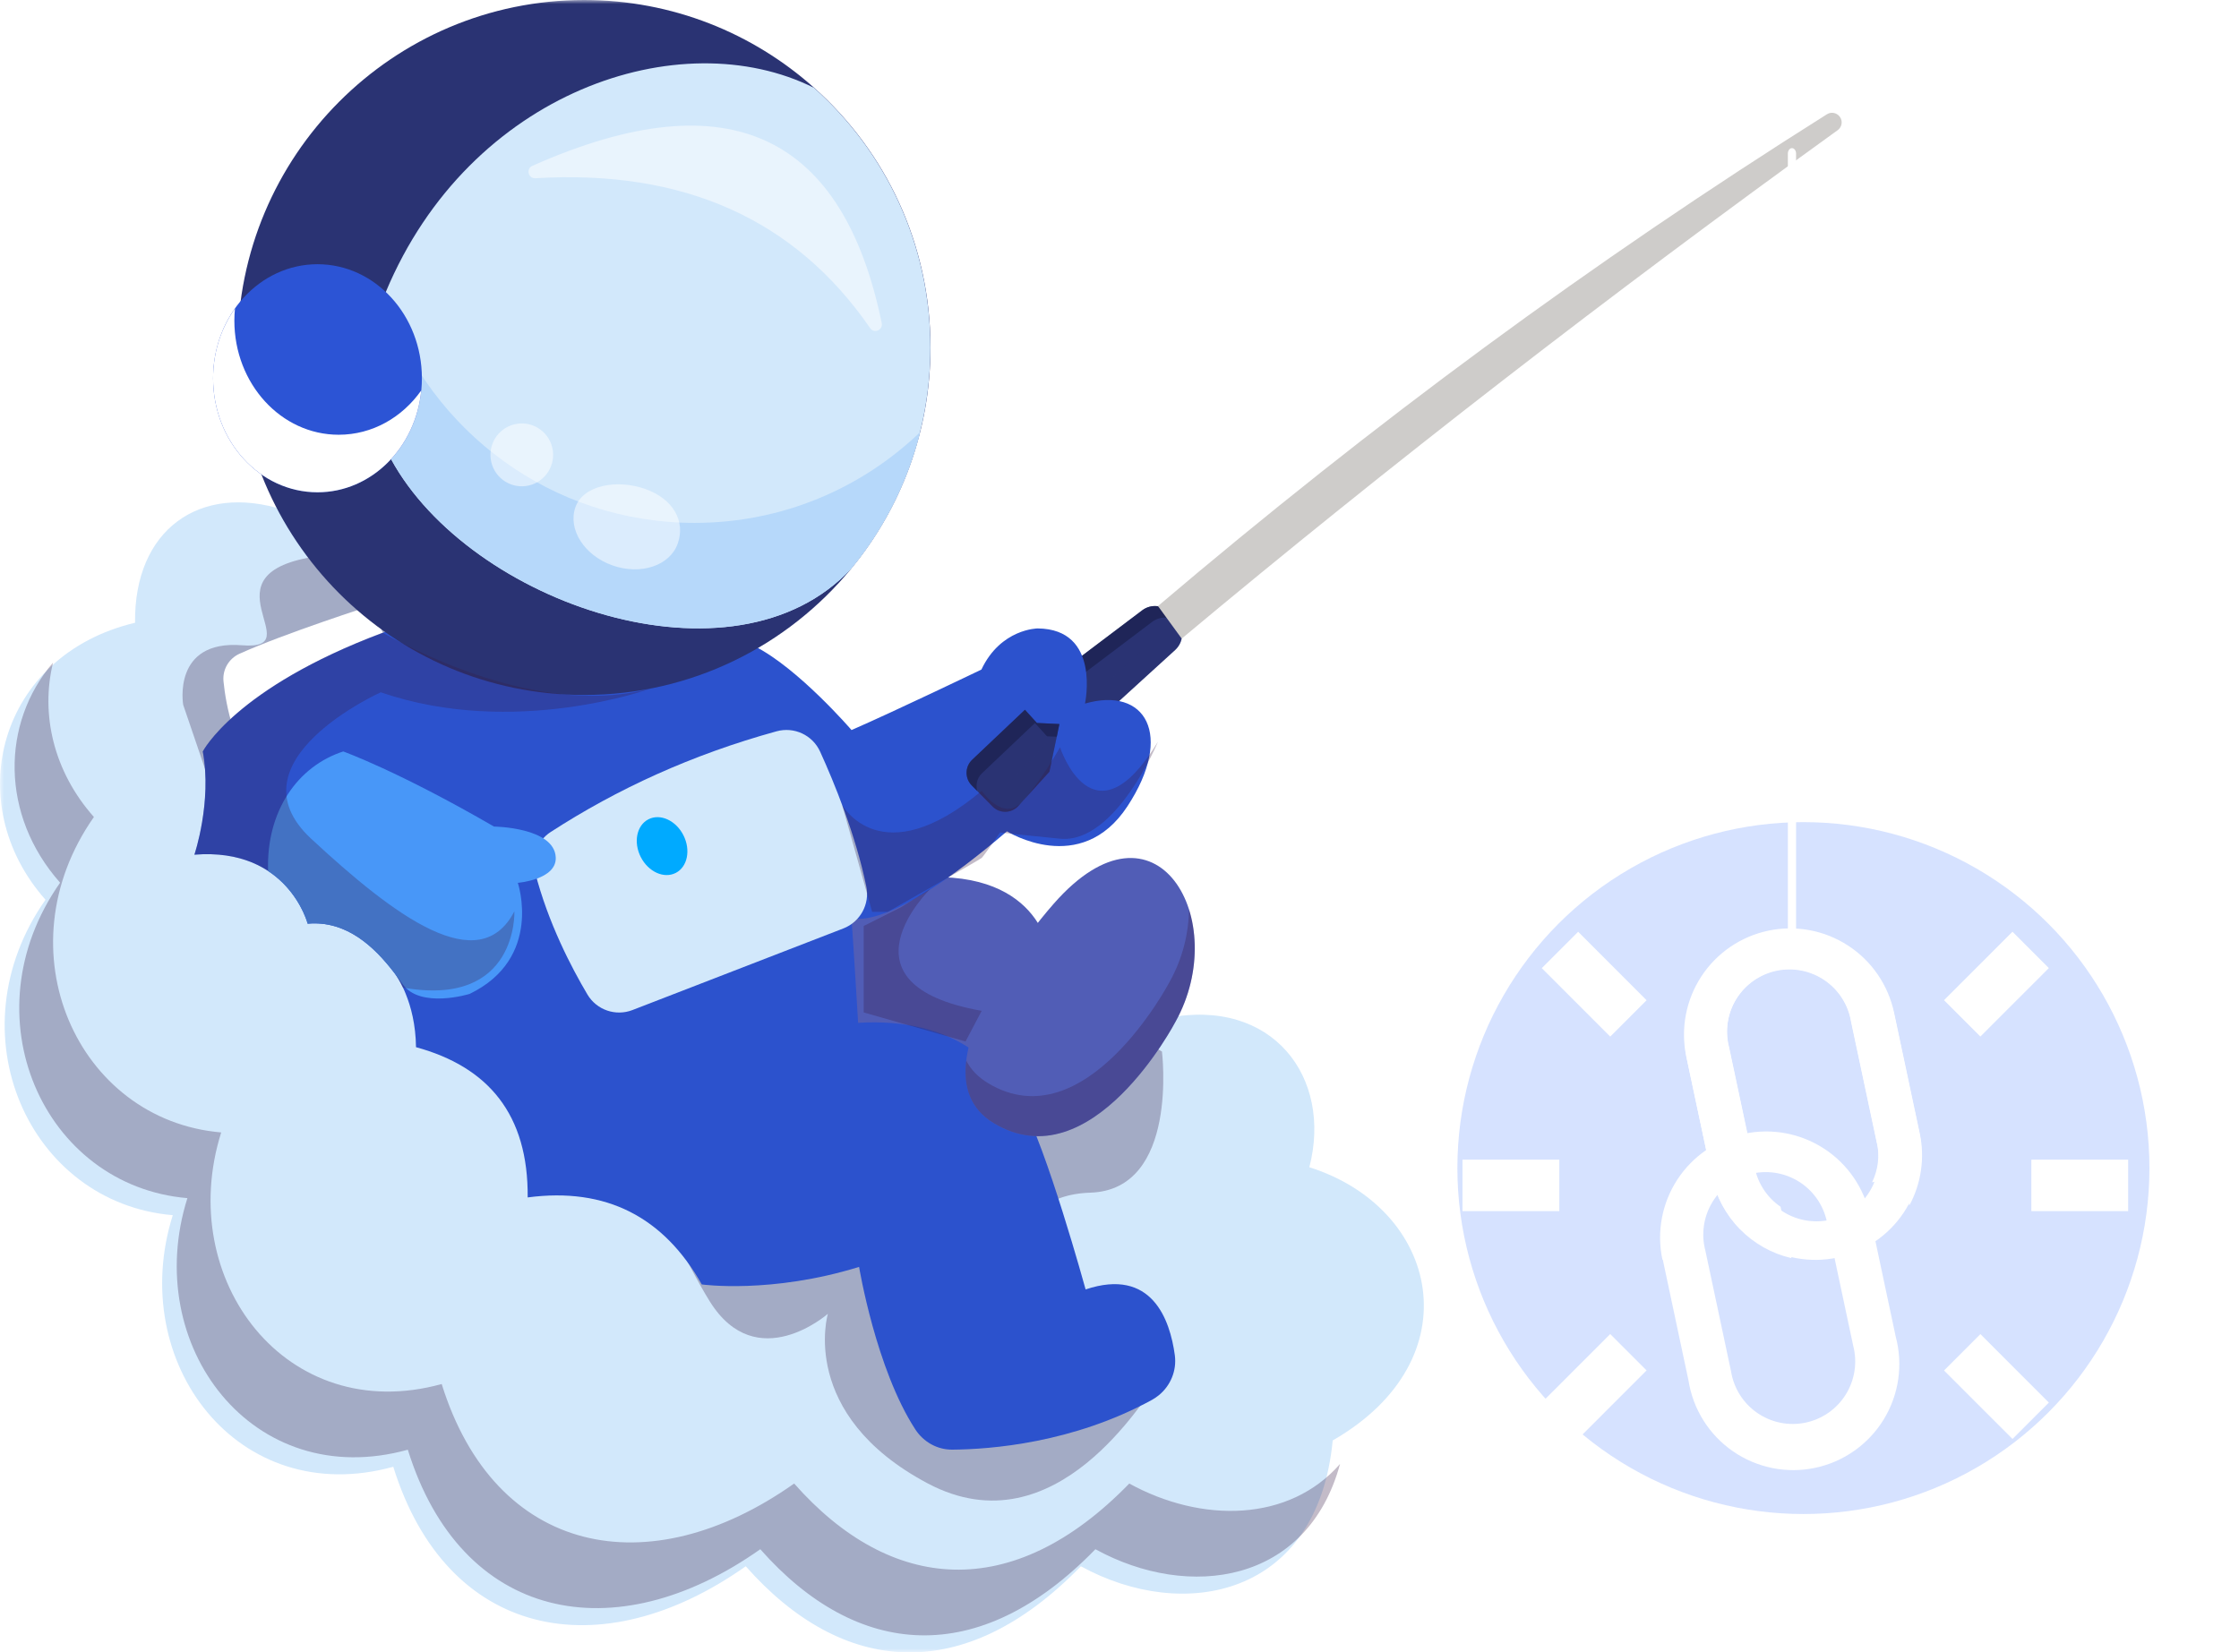 <svg width="275" height="203" viewBox="0 0 275 203" fill="none" xmlns="http://www.w3.org/2000/svg">
<mask id="mask0_3879_23609" style="mask-type:alpha" maskUnits="userSpaceOnUse" x="0" y="0" width="275" height="203">
<rect width="275" height="203" fill="#D9D9D9"/>
</mask>
<g mask="url(#mask0_3879_23609)">
<g filter="url(#filter0_f_3879_23609)">
<circle cx="42.5" cy="42.5" r="42.5" transform="matrix(-1 0 0 1 264 101)" fill="#99B6FF" fill-opacity="0.4"/>
</g>
<path d="M34.913 62.668C24.488 59.289 16.443 65.125 16.589 76.505C-0.196 80.506 -4.949 98.653 5.588 110.534C-5.869 126.871 3.56 147.786 21.222 149.286C15.515 167.391 29.232 185.461 48.304 180.194C54.836 201.221 73.692 205.066 91.595 192.419C103.438 205.833 118.393 207.204 132.755 192.419C145.44 199.376 161.848 196.152 163.687 176.961C181.014 167.003 176.794 148.441 160.816 143.398C163.687 132.354 156.287 122.517 143.335 125.061L108.191 115.603L34.913 62.668Z" fill="#D2E8FB"/>
<g opacity="0.3">
<path d="M7.383 108.439C-4.082 124.776 5.346 145.692 23.017 147.192C17.301 165.296 31.027 183.375 50.09 178.099C56.622 199.126 75.478 202.971 93.381 190.324C105.225 203.739 120.179 205.11 134.541 190.324C146.041 196.635 160.591 194.566 164.588 179.849C158.34 186.996 147.605 187.143 138.701 182.254C124.339 197.04 109.376 195.669 97.541 182.254C79.647 194.902 60.79 191.057 54.25 170.029C35.178 175.297 21.461 157.227 27.168 139.122C9.506 137.622 0.077 116.707 11.534 100.369C6.532 94.731 4.976 87.679 6.515 81.403C0.12 88.851 0.043 100.163 7.383 108.439Z" fill="#371A45"/>
</g>
<g opacity="0.3">
<path d="M142.713 129.182C142.713 129.182 144.835 146.175 133.912 146.52C122.988 146.864 123.143 158.555 127.586 161.4C132.029 164.245 142.438 170.504 141.612 170.745C140.787 170.987 129.889 190.695 113.946 182.238C98.003 173.78 101.682 161.4 101.682 161.4C101.682 161.4 92.941 169.09 87.191 159.9C81.441 150.71 70.5 123.466 65.584 121.561C60.668 119.647 26.289 97.706 26.289 97.706L22.499 86.584C22.499 86.584 21.115 78.584 29.736 79.273C38.356 79.963 24.295 70.394 39.087 68.316C53.878 66.238 101.673 104.689 101.673 104.689" fill="#371A45"/>
</g>
<path d="M32.153 96.007C28.767 91.989 27.753 86.713 27.452 83.713C27.306 82.264 28.105 80.902 29.429 80.307C34.929 77.824 45.492 74.436 45.492 74.436L50.589 85.377" fill="white"/>
<path d="M128.894 83.584L140.291 74.98C141.382 74.152 142.929 74.316 143.832 75.35L144.553 76.186C145.49 77.264 145.387 78.885 144.339 79.85L134.489 88.825" fill="#2A3373"/>
<g opacity="0.3">
<path d="M128.887 83.584L134.482 88.825L144.331 79.85C145.388 78.894 145.474 77.264 144.546 76.195L144.065 75.643C143.987 76.23 143.704 76.807 143.231 77.238L133.382 86.213L129.815 82.877L128.887 83.584Z" fill="#2A3373"/>
</g>
<g opacity="0.7">
<path d="M128.886 83.584L130.279 84.886L141.503 76.403C142.509 75.644 143.884 75.713 144.795 76.523C144.726 76.403 144.64 76.29 144.554 76.187L143.824 75.351C142.921 74.316 141.374 74.152 140.283 74.98L128.886 83.584Z" fill="#19204D"/>
</g>
<path d="M142.226 74.454C168.861 51.84 195.273 32.373 224.391 14.036C225.001 13.648 225.809 13.906 226.102 14.57C226.325 15.079 226.153 15.674 225.706 15.993C197.722 36.184 170.829 56.987 145.14 78.454" fill="#CECCCA"/>
<path d="M128.893 117.569C129.004 116.922 127.664 106.223 111.686 107.939C95.7 109.654 92.64 121.638 93.405 125.647C94.17 129.647 94.634 136.751 98.158 139.579C101.682 142.407 114.703 147.019 118.081 141.329C121.458 135.639 126.667 128.276 126.667 128.276" fill="#515DB6"/>
<path d="M23.876 104.999C35.375 104.076 37.791 113.473 37.791 113.473C42.638 113.042 46.05 116.448 48.31 119.362C48.371 119.439 48.431 119.517 48.491 119.594C48.706 119.896 49.084 120.474 49.496 121.327C49.608 121.569 49.728 121.827 49.84 122.12C50.468 123.664 51.061 125.853 51.095 128.647C59.965 131.069 64.898 136.897 64.812 147.105C74.447 145.829 81.52 149.51 86.196 157.795C86.196 157.795 94.704 158.985 105.516 155.64C105.516 155.64 107.579 168.184 112.435 175.624C113.441 177.159 115.134 178.107 116.965 178.09C121.657 178.055 131.782 177.288 141.502 171.969C141.795 171.805 142.07 171.615 142.327 171.408C143.771 170.236 144.545 168.382 144.296 166.494C143.703 162.106 141.468 155.692 133.337 158.407C133.337 158.407 128.473 140.742 125.516 135.725C122.56 130.707 117.119 124.957 105.396 125.655C105.396 125.655 104.915 117.465 104.58 112.741C104.58 112.741 108.731 114.93 123.677 102.128C123.677 102.128 132.727 107.818 138.477 99.05C144.227 90.282 140.694 84.29 133.26 86.437C133.26 86.437 135.254 77.264 127.441 77.204C127.441 77.204 122.912 77.229 120.54 82.256C120.54 82.256 110.097 87.282 104.588 89.687C104.588 89.687 98.082 82.126 92.71 79.402L89.496 76.522H50.433C49.23 76.928 48.087 77.333 46.987 77.747C28.895 84.532 24.907 92.325 24.907 92.325C26.059 98.541 23.876 104.999 23.876 104.999Z" fill="#2C52CD"/>
<path d="M100.731 92.343C102.467 96.153 105.105 102.602 106.403 108.913C106.85 111.085 105.647 113.258 103.584 114.06L77.68 124.086C75.626 124.879 73.288 124.086 72.153 122.181C70.194 118.879 67.315 113.37 65.725 107.171C65.235 105.283 66 103.274 67.633 102.214C75.815 96.912 84.994 92.705 95.376 89.843C97.534 89.248 99.802 90.299 100.731 92.343Z" fill="#D2E8FB"/>
<path d="M78.701 105.288C77.775 103.469 78.195 101.393 79.641 100.652C81.087 99.911 83.01 100.785 83.936 102.604C84.863 104.423 84.442 106.498 82.997 107.239C81.551 107.981 79.628 107.107 78.701 105.288Z" fill="#00AAFF"/>
<path d="M32.926 106.999C36.768 109.525 37.782 113.474 37.782 113.474C43.532 112.956 47.271 117.853 49.454 120.914C51.645 123.974 57.679 122.103 57.679 122.103C66.729 117.724 63.6 108.456 63.6 108.456C63.6 108.456 68.371 108.077 68.259 105.344C68.104 101.628 60.67 101.542 60.67 101.542C48.938 94.74 42.157 92.317 42.157 92.317C36.596 94.119 32.685 99.593 32.926 106.999Z" fill="#4897F8"/>
<path d="M29.18 42.693C29.18 66.272 48.234 85.377 71.732 85.377C84.951 85.377 96.76 79.325 104.564 69.841C104.572 69.832 104.581 69.824 104.589 69.807C110.649 62.435 114.284 52.986 114.284 42.684C114.284 29.985 108.758 18.587 99.983 10.777C92.471 4.069 82.579 0 71.732 0C48.226 0.017 29.18 19.122 29.18 42.693Z" fill="#2A3373"/>
<path d="M47.383 35.874L48.028 56.41C57.671 74.118 90.133 85.368 104.555 69.85C104.563 69.841 104.572 69.833 104.581 69.816C110.64 62.444 114.275 52.995 114.275 42.693C114.275 29.994 108.749 18.597 99.974 10.786C83.558 2.587 57.671 11.234 47.383 35.874Z" fill="#D2E8FB"/>
<path d="M47.425 37.244L48.035 56.401C57.678 74.109 90.14 85.36 104.562 69.841C104.571 69.833 104.579 69.824 104.588 69.807C108.533 65.005 111.446 59.324 113.002 53.099C105.808 60.005 96.045 64.238 85.31 64.238C67.785 64.246 52.882 52.961 47.425 37.244Z" fill="#B6D8FA"/>
<path d="M38.995 60.478C31.913 60.478 26.172 54.206 26.172 46.469C26.172 38.731 31.913 32.459 38.995 32.459C46.077 32.459 51.818 38.731 51.818 46.469C51.818 54.206 46.077 60.478 38.995 60.478Z" fill="#2C54D5"/>
<path d="M26.172 46.469C26.172 54.202 31.913 60.479 38.995 60.479C45.613 60.479 51.062 54.995 51.741 47.961C49.404 51.28 45.733 53.409 41.599 53.409C34.517 53.409 28.785 47.133 28.785 39.391C28.785 38.891 28.811 38.391 28.862 37.899C27.169 40.27 26.172 43.236 26.172 46.469Z" fill="white"/>
<g opacity="0.5">
<path d="M108.299 39.693C103.607 16.924 89.898 9.466 65.386 20.372C64.578 20.735 64.871 21.95 65.756 21.898C83.942 20.795 97.651 26.933 106.873 40.313C107.363 41.029 108.471 40.546 108.299 39.693Z" fill="white"/>
</g>
<g opacity="0.5">
<path d="M70.672 62.315C69.718 65.03 71.755 68.237 75.228 69.462C78.7 70.695 82.292 69.488 83.246 66.772C84.2 64.056 82.731 61.306 79.258 60.073C75.786 58.84 71.635 59.59 70.672 62.315Z" fill="white"/>
</g>
<g opacity="0.5">
<path d="M60.34 56.768C59.851 54.692 61.133 52.612 63.202 52.121C65.272 51.631 67.346 52.917 67.834 54.993C68.323 57.069 67.041 59.149 64.972 59.639C62.902 60.13 60.828 58.844 60.34 56.768Z" fill="white"/>
</g>
<path d="M129.426 111.017C142.077 96.585 151.299 113.12 144.372 125.535C144.372 125.535 134.067 145.217 122.069 137.993C111.145 131.415 129.426 111.017 129.426 111.017Z" fill="#515DB6"/>
<g opacity="0.3">
<path d="M122.07 137.984C134.069 145.2 144.374 125.526 144.374 125.526C146.961 120.888 147.296 115.663 146.032 111.706C146.007 114.603 145.276 117.715 143.66 120.612C143.66 120.612 133.355 140.286 121.357 133.07C120.102 132.311 119.234 131.38 118.676 130.302C118.297 133.432 119.114 136.208 122.07 137.984Z" fill="#371A45"/>
</g>
<path d="M125.887 87.196L119.398 93.343C118.504 94.188 118.487 95.602 119.346 96.472L121.907 99.076C122.784 99.972 124.236 99.938 125.079 99.007L128.895 94.8L130.115 88.946L127.356 88.817" fill="#2A3373"/>
<g opacity="0.3">
<path d="M118.855 95.696C118.958 95.981 119.122 96.248 119.345 96.481L121.906 99.085C122.791 99.981 124.235 99.955 125.078 99.024L128.894 94.817L129.934 89.843L123.238 96.877C122.396 97.809 120.944 97.835 120.067 96.938L118.855 95.696Z" fill="#2A3373"/>
</g>
<g opacity="0.7">
<path d="M119.346 96.481L120.025 97.171C119.81 96.412 120.008 95.558 120.627 94.981L127.116 88.825L128.594 90.455L129.797 90.506L130.115 88.954L127.356 88.817L125.887 87.196L119.398 93.343C118.512 94.196 118.487 95.61 119.346 96.481Z" fill="#19204D"/>
</g>
<g opacity="0.3">
<path d="M23.876 104.999C35.376 104.076 37.791 113.474 37.791 113.474C42.638 113.043 46.05 116.448 48.31 119.362C48.371 119.44 48.431 119.517 48.491 119.595C48.706 119.896 49.084 120.474 49.497 121.328C63.652 123.845 63.179 111.956 63.179 111.956C58.848 120.302 48.491 112.577 38.22 103.042C27.95 93.507 46.764 85.049 46.764 85.049C63.197 90.696 79.956 84.575 79.956 84.575C67.21 88.024 52.359 80.747 46.987 77.73C28.895 84.515 24.907 92.308 24.907 92.308C26.059 98.541 23.876 104.999 23.876 104.999Z" fill="#371A45"/>
</g>
<g opacity="0.3">
<path d="M114.274 109.189C114.274 109.189 102.173 120.94 120.574 124.181L118.589 127.949L106.084 124.38V113.758L110.682 111.448" fill="#371A45"/>
</g>
<g opacity="0.3">
<path d="M103.429 98.878C103.429 98.878 108.199 107.559 120.576 97.153C120.576 97.153 123.214 101.076 125.578 98.464C127.941 95.86 130.193 91.808 130.193 91.808C130.193 91.808 134.258 104.266 142.226 91.118C142.226 91.118 137 103.714 130.193 103.033C123.386 102.361 122.827 102.266 122.827 102.266C122.827 102.266 120.842 105.154 120.576 105.395C120.309 105.637 109.024 112.025 109.024 112.025H107.125" fill="#371A45"/>
</g>
<path d="M220.094 117.277C220.372 117.277 220.598 116.978 220.598 116.609V18.866C220.598 18.497 220.372 18.198 220.094 18.198C219.816 18.198 219.59 18.497 219.59 18.866V116.609C219.59 116.978 219.816 117.277 220.094 117.277Z" fill="white"/>
<path d="M207.132 129.845L210.289 144.71C211.064 148.029 213.108 150.912 215.983 152.742C218.857 154.571 222.334 155.201 225.667 154.497C229.001 153.792 231.926 151.809 233.815 148.973C235.704 146.136 236.407 142.672 235.774 139.323L232.616 124.474C231.828 121.17 229.783 118.304 226.914 116.487C224.046 114.67 220.582 114.044 217.26 114.745C213.937 115.445 211.02 117.415 209.128 120.235C207.236 123.056 206.52 126.504 207.132 129.845ZM230.516 140.413C230.78 141.419 230.837 142.468 230.683 143.496C230.529 144.525 230.169 145.512 229.622 146.396C229.076 147.281 228.356 148.046 227.505 148.644C226.655 149.241 225.692 149.66 224.674 149.875C223.657 150.089 222.607 150.094 221.588 149.89C220.569 149.686 219.601 149.277 218.745 148.687C217.888 148.098 217.161 147.341 216.606 146.461C216.05 145.582 215.68 144.599 215.516 143.572L212.358 128.723C212.094 127.718 212.037 126.669 212.191 125.64C212.344 124.611 212.705 123.625 213.252 122.74C213.798 121.855 214.518 121.091 215.369 120.493C216.219 119.895 217.182 119.476 218.199 119.262C219.217 119.048 220.267 119.042 221.286 119.247C222.305 119.451 223.272 119.86 224.129 120.449C224.985 121.038 225.713 121.796 226.268 122.675C226.823 123.554 227.194 124.537 227.358 125.564L230.516 140.413Z" fill="white"/>
<path d="M204.227 154.741L207.384 169.59C207.658 171.338 208.285 173.013 209.226 174.511C210.168 176.009 211.405 177.299 212.861 178.304C214.318 179.308 215.963 180.005 217.698 180.352C219.432 180.7 221.219 180.69 222.95 180.324C224.68 179.957 226.318 179.242 227.764 178.222C229.209 177.202 230.432 175.898 231.357 174.39C232.282 172.881 232.89 171.2 233.145 169.449C233.399 167.698 233.295 165.913 232.837 164.203L229.679 149.339C228.963 145.956 226.933 142.996 224.036 141.11C221.138 139.225 217.611 138.568 214.229 139.284C210.848 140.001 207.889 142.032 206.004 144.93C204.12 147.829 203.463 151.358 204.179 154.741H204.227ZM227.611 165.309C227.875 166.315 227.932 167.364 227.778 168.393C227.624 169.421 227.263 170.408 226.717 171.293C226.171 172.177 225.451 172.942 224.6 173.54C223.75 174.138 222.787 174.556 221.769 174.771C220.752 174.985 219.702 174.99 218.683 174.786C217.663 174.582 216.696 174.173 215.84 173.584C214.983 172.994 214.256 172.237 213.7 171.358C213.145 170.478 212.775 169.495 212.611 168.468L209.453 153.62C209.189 152.614 209.132 151.565 209.286 150.536C209.439 149.508 209.8 148.521 210.346 147.636C210.893 146.751 211.613 145.987 212.463 145.389C213.314 144.791 214.277 144.372 215.294 144.158C216.311 143.944 217.362 143.939 218.381 144.143C219.4 144.347 220.367 144.756 221.224 145.345C222.08 145.935 222.808 146.692 223.363 147.571C223.918 148.45 224.289 149.433 224.453 150.46L227.611 165.309Z" fill="white"/>
<path d="M217.191 114.333C220.572 113.622 224.097 114.282 226.992 116.169C229.887 118.055 231.916 121.014 232.633 124.396L235.791 139.245C236.427 142.252 235.974 145.387 234.512 148.091L233.754 144.442L229.933 145.247C230.672 143.727 230.883 142.004 230.533 140.351L227.375 125.502C227.211 124.475 226.84 123.492 226.285 122.612C225.73 121.733 225.002 120.976 224.146 120.387C223.289 119.797 222.322 119.388 221.303 119.184C220.283 118.98 219.233 118.985 218.216 119.199C217.199 119.414 216.236 119.832 215.385 120.43C214.535 121.028 213.815 121.793 213.268 122.678C212.722 123.562 212.361 124.549 212.208 125.578C212.054 126.606 212.111 127.655 212.375 128.661L215.533 143.51C215.936 145.437 217.067 147.135 218.691 148.249L220.033 154.567C217.625 154.006 215.428 152.771 213.697 151.006C211.966 149.24 210.773 147.018 210.259 144.6L207.101 129.735C206.405 126.355 207.076 122.836 208.967 119.95C210.858 117.063 213.815 115.044 217.191 114.333Z" fill="white"/>
<path d="M179.628 142.468H191.518V148.786H179.628V142.468Z" fill="white"/>
<path d="M249.496 142.468H261.386V148.786H249.496V142.468Z" fill="white"/>
<path d="M193.832 114.469L202.239 122.88L197.773 127.348L189.366 118.937L193.832 114.469Z" fill="white"/>
<path d="M243.238 163.898L251.646 172.309L247.18 176.777L238.772 168.366L243.238 163.898Z" fill="white"/>
<path d="M197.771 163.89L202.237 168.358L193.83 176.769L189.364 172.301L197.771 163.89Z" fill="white"/>
<path d="M247.177 114.462L251.643 118.93L243.235 127.341L238.769 122.873L247.177 114.462Z" fill="white"/>
</g>
<defs>
<filter id="filter0_f_3879_23609" x="159" y="81" width="125" height="125" filterUnits="userSpaceOnUse" color-interpolation-filters="sRGB">
<feFlood flood-opacity="0" result="BackgroundImageFix"/>
<feBlend mode="normal" in="SourceGraphic" in2="BackgroundImageFix" result="shape"/>
<feGaussianBlur stdDeviation="10" result="effect1_foregroundBlur_3879_23609"/>
</filter>
</defs>
</svg>
